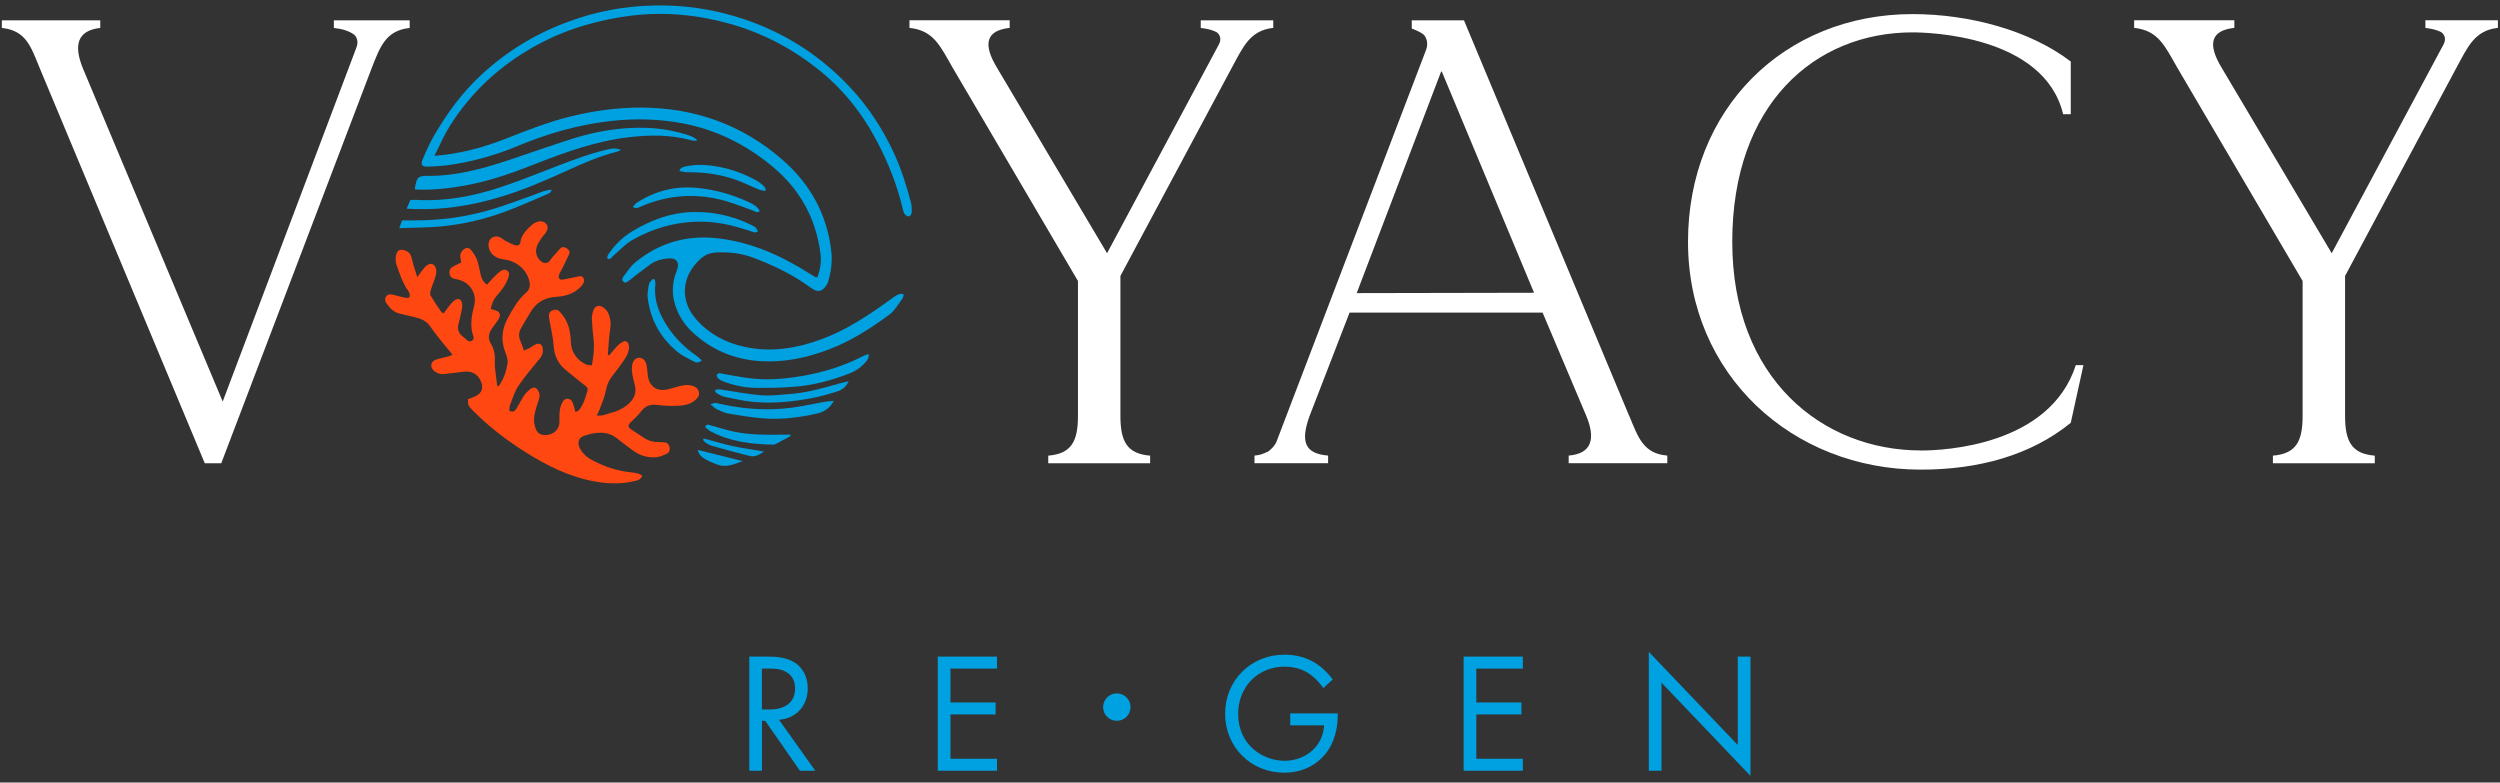 <svg xmlns="http://www.w3.org/2000/svg" width="361" height="113" viewBox="0 0 361 113" fill="none"><rect x="0" y="0" width="361" height="113" fill="#333333" stroke="none"/><g clip-path="url(#clip0_2078_1215)"><path d="M110.838 94.814C111.948 94.814 113.608 94.885 114.838 95.725C115.798 96.365 116.638 97.624 116.638 99.385C116.638 101.904 114.978 103.754 112.488 103.934L117.728 111.294H115.508L110.498 104.084H110.028V111.294H108.198V94.814H110.838ZM110.018 102.444H111.178C113.448 102.444 114.808 101.354 114.808 99.434C114.808 98.525 114.538 97.605 113.498 97.014C112.758 96.594 111.918 96.544 111.128 96.544H110.018V102.444Z" fill="#00A1E0"></path><path d="M143.968 96.544H137.248V101.434H143.768V103.164H137.248V109.564H143.968V111.294H135.418V94.814H143.968V96.544Z" fill="#00A1E0"></path><path d="M186.298 103.015H193.168V103.405C193.168 105.235 192.628 107.205 191.588 108.615C191.098 109.285 189.238 111.575 185.458 111.575C180.568 111.575 176.908 107.845 176.908 103.055C176.908 98.265 180.588 94.535 185.508 94.535C187.088 94.535 188.938 94.925 190.548 96.165C191.288 96.735 191.978 97.475 192.448 98.115L191.088 99.355C190.618 98.685 190.078 98.095 189.528 97.645C188.738 97.005 187.498 96.265 185.528 96.265C181.548 96.265 178.788 99.255 178.788 103.085C178.788 107.585 182.368 109.855 185.488 109.855C187.688 109.855 189.588 108.745 190.528 107.085C190.828 106.565 191.148 105.775 191.198 104.735H186.308V103.005L186.298 103.015Z" fill="#00A1E0"></path><path d="M219.898 96.544H213.178V101.434H219.698V103.164H213.178V109.564H219.898V111.294H211.348V94.814H219.898V96.544Z" fill="#00A1E0"></path><path d="M238.088 111.295V94.124L250.938 107.585V94.814H252.768V112.035L239.918 98.575V111.295H238.088Z" fill="#00A1E0"></path><path d="M161.268 104.085C162.362 104.085 163.248 103.198 163.248 102.105C163.248 101.011 162.362 100.125 161.268 100.125C160.174 100.125 159.288 101.011 159.288 102.105C159.288 103.198 160.174 104.085 161.268 104.085Z" fill="#00A1E0"></path><path d="M48.208 4.035C49.408 4.165 50.388 4.465 51.098 4.975C51.418 5.205 51.828 5.885 51.488 6.805C51.138 7.715 32.158 57.985 32.158 57.985L11.938 9.795C10.658 6.595 11.098 4.405 14.478 4.035V2.935H0.268V4.035C3.738 4.405 4.448 6.685 5.718 9.795L29.568 66.895H31.948L53.688 9.795C54.878 6.785 55.678 4.405 59.158 4.035V2.935H48.208V4.035Z" fill="white"></path><path d="M183.848 2.935H173.388V4.035C174.298 4.135 175.048 4.325 175.618 4.615C176.018 4.825 176.488 5.515 176.018 6.395C175.548 7.275 159.858 36.565 159.858 36.565L143.968 9.785C141.868 6.315 142.418 4.395 145.798 4.025V2.925H131.328V4.025C134.798 4.395 135.738 6.585 137.568 9.785L155.658 40.575V60.035C155.658 63.695 154.748 65.515 151.368 65.795V66.895H166.078V65.795C162.698 65.525 161.788 63.695 161.788 60.035V39.845L177.868 9.785C179.508 6.775 180.478 4.395 183.858 4.025V2.925L183.848 2.935Z" fill="white"></path><path d="M350.228 2.935V4.035C351.138 4.135 351.888 4.325 352.458 4.615C352.858 4.825 353.328 5.515 352.858 6.395C352.388 7.275 336.698 36.565 336.698 36.565L320.808 9.785C318.708 6.315 319.258 4.395 322.638 4.025V2.925H308.168V4.025C311.638 4.395 312.578 6.585 314.408 9.785L332.498 40.575V60.035C332.498 63.695 331.588 65.515 328.208 65.795V66.895H342.918V65.795C339.538 65.525 338.628 63.695 338.628 60.035V39.845L354.708 9.785C356.348 6.775 357.318 4.395 360.698 4.025V2.925H350.238L350.228 2.935Z" fill="white"></path><path d="M235.248 60.045L211.398 2.935H203.858V4.125C203.858 4.125 205.028 4.535 205.568 4.995C205.898 5.285 206.308 6.185 205.938 7.165C205.588 8.065 187.208 56.225 184.338 63.745C184.098 64.385 183.348 65.105 183.018 65.245C182.368 65.535 181.978 65.725 181.148 65.785V66.885H191.778V65.785C188.398 65.515 187.748 63.775 189.118 60.025L194.878 45.135H222.748L229.048 60.025C230.418 63.315 229.898 65.505 226.518 65.785V66.885H240.758V65.785C237.288 65.515 236.538 63.135 235.258 60.025L235.248 60.045ZM208.108 10.335H208.198L221.518 42.275L195.908 42.325L208.098 10.335H208.108Z" fill="white"></path><path d="M277.368 65.045C263.208 65.045 250.138 54.735 250.138 34.915C250.138 15.095 262.018 4.675 276.178 4.675C278.398 4.675 295.178 5.075 297.918 16.495H299.018V8.885C293.168 4.405 284.398 2.035 276.178 2.035C257.628 2.035 243.748 15.735 243.748 34.925C243.748 54.115 258.828 67.815 277.368 67.815C285.588 67.815 293.178 65.805 299.018 61.055L300.848 52.725H299.748C295.998 64.325 280.808 65.055 277.368 65.055V65.045Z" fill="white"></path><path d="M88.018 51.254C88.318 50.904 88.598 50.544 88.908 50.204C89.118 49.974 89.338 49.744 89.588 49.574C89.888 49.364 90.268 49.084 90.588 49.404C90.788 49.604 90.868 50.024 90.828 50.314C90.758 50.764 90.618 51.234 90.368 51.614C89.758 52.544 89.088 53.444 88.398 54.314C87.908 54.944 87.638 55.604 87.488 56.394C87.308 57.324 86.908 58.215 86.588 59.114C86.488 59.395 86.328 59.654 86.168 59.994C86.958 60.114 87.568 59.784 88.208 59.624C89.098 59.404 89.908 59.024 90.608 58.454C91.538 57.684 91.998 56.744 91.648 55.504C91.468 54.884 91.318 54.244 91.258 53.594C91.218 53.154 91.238 52.644 91.428 52.254C91.808 51.464 92.778 51.464 93.198 52.234C93.358 52.514 93.388 52.874 93.438 53.214C93.518 53.704 93.508 54.205 93.628 54.684C93.938 55.855 94.878 56.464 96.078 56.284C96.558 56.214 97.038 56.054 97.508 55.924C98.318 55.704 99.118 55.454 99.968 55.704C100.448 55.844 100.808 56.105 100.918 56.614C101.028 57.105 100.768 57.444 100.428 57.744C99.678 58.394 98.758 58.564 97.828 58.594C96.838 58.635 95.848 58.594 94.868 58.474C93.918 58.364 93.188 58.584 92.598 59.384C92.178 59.954 91.628 60.424 91.128 60.924C90.608 61.424 90.618 61.674 91.238 62.074C91.838 62.464 92.438 62.844 93.028 63.244C93.698 63.694 94.428 63.864 95.218 63.834C95.428 63.834 95.648 63.874 95.858 63.874C96.298 63.874 96.538 64.084 96.658 64.494C96.788 64.945 96.658 65.344 96.258 65.524C95.738 65.764 95.168 66.025 94.608 66.044C93.408 66.094 92.288 65.734 91.308 64.984C90.638 64.474 89.948 64.004 89.308 63.464C87.788 62.154 86.098 62.364 84.398 62.904C83.558 63.174 83.318 63.894 83.718 64.704C84.148 65.574 84.898 66.144 85.728 66.564C87.368 67.394 89.088 67.984 90.928 68.184C91.328 68.225 91.728 68.274 92.118 68.374C92.338 68.424 92.528 68.575 92.728 68.684C92.528 69.284 92.068 69.355 91.668 69.454C89.798 69.914 87.928 69.874 86.038 69.554C82.268 68.904 78.928 67.224 75.748 65.204C73.048 63.494 70.508 61.544 68.258 59.254C67.598 58.584 67.588 58.544 67.568 57.634C67.858 57.534 68.168 57.434 68.478 57.304C69.658 56.824 69.938 55.855 69.288 54.754C68.688 53.744 67.808 53.544 66.738 53.694C65.848 53.824 64.958 53.924 64.068 54.014C63.558 54.064 63.078 53.894 62.688 53.564C62.028 52.994 62.168 52.184 63.008 51.914C63.598 51.724 64.208 51.614 64.808 51.454C64.978 51.404 65.138 51.314 65.348 51.214C64.748 50.484 64.168 49.815 63.618 49.114C63.098 48.455 62.578 47.804 62.108 47.114C61.578 46.334 60.798 46.014 59.938 45.814C59.188 45.634 58.428 45.465 57.678 45.275C56.918 45.084 56.368 44.584 55.928 43.964C55.668 43.594 55.448 43.194 55.788 42.775C56.088 42.404 56.478 42.474 56.898 42.594C57.458 42.764 58.038 42.885 58.608 43.005C58.748 43.035 58.908 43.005 59.058 43.005C59.308 42.565 59.108 42.224 58.898 41.934C58.128 40.825 57.718 39.554 57.278 38.294C57.088 37.744 57.078 37.194 57.248 36.654C57.398 36.164 57.738 35.974 58.248 36.094C58.758 36.215 59.178 36.474 59.358 36.984C59.498 37.384 59.578 37.814 59.698 38.234C59.858 38.785 60.038 39.334 60.248 40.025C60.648 39.484 60.928 39.074 61.238 38.704C61.658 38.204 62.218 37.964 62.518 38.174C62.978 38.494 63.058 38.995 62.978 39.505C62.918 39.895 62.768 40.274 62.638 40.654C62.488 41.094 62.298 41.514 62.178 41.964C62.118 42.194 62.068 42.505 62.178 42.684C62.668 43.505 63.208 44.294 63.748 45.084C63.788 45.144 63.908 45.164 64.098 45.244C64.278 44.984 64.438 44.704 64.648 44.454C64.938 44.094 65.218 43.704 65.568 43.424C66.158 42.954 66.648 43.154 66.738 43.914C66.788 44.325 66.668 44.764 66.588 45.184C66.478 45.724 66.338 46.264 66.198 46.804C65.978 47.605 66.298 48.194 66.918 48.664C67.278 48.934 67.608 49.474 68.088 49.244C68.648 48.974 68.278 48.404 68.188 47.994C67.908 46.674 68.128 45.414 68.468 44.145C68.878 42.634 68.068 41.065 66.638 40.525C66.318 40.404 65.988 40.334 65.658 40.264C65.298 40.184 65.028 40.014 64.938 39.634C64.838 39.204 64.928 38.804 65.308 38.564C65.688 38.324 66.118 38.144 66.608 37.904C66.568 37.694 66.528 37.424 66.478 37.164C66.398 36.724 66.568 36.374 66.878 36.084C67.278 35.724 67.668 35.684 68.018 36.104C68.368 36.524 68.688 37.004 68.878 37.514C69.118 38.174 69.238 38.894 69.388 39.584C69.518 40.174 69.728 40.694 70.338 41.104C70.628 40.774 70.898 40.434 71.198 40.134C71.548 39.784 71.888 39.434 72.288 39.154C72.588 38.944 72.988 38.834 73.318 39.144C73.618 39.424 73.508 39.774 73.398 40.104C73.058 41.094 72.438 41.904 71.758 42.674C71.268 43.224 70.998 43.855 70.868 44.614C71.068 44.675 71.238 44.724 71.408 44.775C72.198 44.974 72.398 45.434 71.958 46.145C71.698 46.565 71.378 46.944 71.088 47.354C70.568 48.094 70.388 48.824 70.908 49.674C71.358 50.424 71.508 51.294 71.458 52.184C71.438 52.554 71.458 52.924 71.498 53.294C71.588 54.114 71.698 54.934 71.798 55.754C71.928 55.734 72.018 55.754 72.038 55.714C72.738 54.734 73.118 53.614 73.288 52.464C73.368 51.954 73.148 51.364 72.958 50.844C72.298 49.134 72.468 47.495 73.338 45.914C74.068 44.584 74.808 43.254 75.988 42.234C76.478 41.815 76.588 41.274 76.448 40.634C76.088 39.004 74.668 37.714 72.848 37.474C71.968 37.354 71.198 37.064 70.768 36.264C70.588 35.934 70.498 35.494 70.558 35.124C70.688 34.254 71.568 33.894 72.328 34.334C72.568 34.474 72.778 34.674 73.028 34.794C73.468 35.024 73.908 35.254 74.368 35.404C74.708 35.514 75.078 35.434 75.138 34.984C75.298 33.844 76.088 33.134 76.868 32.424C77.068 32.244 77.338 32.114 77.598 32.034C78.068 31.874 78.528 31.954 78.878 32.334C79.168 32.644 79.148 33.084 78.798 33.624C78.628 33.884 78.388 34.084 78.218 34.344C77.958 34.755 77.658 35.164 77.508 35.624C77.208 36.534 77.598 37.484 78.428 37.924C78.618 38.024 78.978 37.984 79.168 37.854C79.418 37.694 79.558 37.384 79.758 37.154C80.118 36.734 80.488 36.325 80.868 35.914C81.188 35.565 81.498 35.654 81.858 35.874C82.208 36.094 82.328 36.374 82.168 36.734C81.878 37.374 81.568 38.014 81.258 38.644C81.078 39.004 80.838 39.344 80.718 39.714C80.568 40.164 80.818 40.444 81.298 40.374C81.968 40.264 82.628 40.084 83.298 39.964C83.618 39.904 84.008 39.744 84.228 40.124C84.468 40.524 84.298 40.884 84.018 41.224C83.068 42.344 81.758 42.774 80.388 42.854C78.728 42.954 77.478 43.605 76.638 45.025C76.168 45.825 75.658 46.605 75.218 47.414C74.888 48.014 74.878 48.654 75.168 49.294C75.348 49.684 75.468 50.094 75.658 50.624C75.978 50.484 76.248 50.384 76.498 50.244C76.798 50.084 77.058 49.844 77.368 49.714C77.898 49.494 78.288 49.734 78.368 50.304C78.448 50.854 78.318 51.324 77.948 51.775C76.888 53.074 75.788 54.334 74.858 55.724C74.298 56.554 74.018 57.574 73.638 58.514C73.538 58.754 73.578 59.044 73.548 59.324C74.148 59.624 74.408 59.284 74.638 58.904C74.988 58.324 75.288 57.704 75.658 57.134C75.898 56.784 76.218 56.474 76.548 56.204C76.818 55.994 77.228 55.854 77.488 56.124C77.718 56.364 77.928 56.754 77.918 57.074C77.898 57.554 77.688 58.035 77.548 58.504C77.258 59.424 76.978 60.334 77.188 61.324C77.428 62.434 77.858 62.864 78.838 62.824C79.888 62.784 80.718 62.054 80.778 61.064C80.808 60.534 80.758 60.004 80.808 59.484C80.848 59.094 80.928 58.684 81.098 58.324C81.278 57.944 81.498 57.514 82.048 57.584C82.528 57.654 82.668 58.064 82.798 58.444C82.908 58.764 82.978 59.094 83.088 59.494C83.288 59.404 83.478 59.364 83.578 59.254C84.268 58.424 84.548 57.404 84.838 56.384C84.938 56.014 84.668 55.824 84.418 55.624C83.498 54.884 82.568 54.154 81.668 53.404C80.588 52.504 80.038 51.374 79.948 49.944C79.878 48.814 79.598 47.684 79.408 46.564C79.358 46.294 79.288 46.024 79.268 45.744C79.228 45.384 79.318 45.064 79.668 44.874C80.068 44.654 80.498 44.664 80.788 44.974C81.168 45.374 81.518 45.824 81.758 46.314C82.248 47.294 82.408 48.364 82.438 49.464C82.478 50.894 83.478 52.244 84.848 52.694C85.018 52.744 85.208 52.724 85.478 52.744C85.678 51.484 85.858 50.284 85.718 49.044C85.608 48.064 85.508 47.074 85.468 46.084C85.448 45.664 85.538 45.214 85.688 44.814C85.908 44.184 86.478 43.984 87.038 44.344C87.358 44.554 87.678 44.864 87.828 45.214C88.138 45.895 88.248 46.594 88.128 47.384C87.928 48.664 87.878 49.954 87.768 51.244C87.848 51.264 87.938 51.284 88.018 51.314V51.254Z" fill="#FF4712"></path><path d="M62.718 22.505C66.408 22.225 69.768 21.305 73.038 20.025C76.038 18.845 79.028 17.665 82.158 16.875C85.608 16.015 89.098 15.515 92.648 15.535C100.318 15.575 107.148 17.995 112.958 23.045C116.978 26.535 119.418 30.925 120.038 36.245C120.218 37.765 120.008 39.285 119.558 40.745C119.458 41.085 119.208 41.395 118.958 41.655C118.578 42.045 118.098 42.135 117.598 41.865C117.378 41.745 117.168 41.625 116.968 41.475C114.498 39.665 111.768 38.355 108.918 37.265C107.128 36.575 105.258 36.345 103.348 36.465C102.538 36.515 101.828 36.785 101.228 37.315C98.398 39.815 98.078 43.395 100.608 46.205C102.458 48.265 104.838 49.515 107.558 50.095C111.448 50.925 115.188 50.285 118.858 48.895C122.078 47.675 124.938 45.835 127.728 43.855C128.238 43.495 128.728 43.125 129.248 42.785C129.598 42.555 129.978 42.305 130.508 42.515C130.448 42.725 130.428 42.955 130.318 43.115C129.718 43.895 129.218 44.835 128.458 45.405C125.738 47.415 122.898 49.245 119.698 50.455C116.528 51.655 113.288 52.355 109.878 52.155C106.008 51.925 102.658 50.515 99.848 47.835C98.748 46.785 97.988 45.525 97.508 44.085C97.048 42.685 97.048 41.285 97.448 39.885C97.538 39.585 97.648 39.305 97.758 39.005C98.168 37.855 97.668 37.195 96.448 37.315C95.548 37.405 94.668 37.615 93.918 38.165C93.188 38.695 92.478 39.235 91.758 39.785C91.508 39.975 91.288 40.195 91.038 40.365C90.718 40.565 90.388 41.035 89.998 40.665C89.658 40.345 90.018 39.955 90.218 39.675C90.678 39.055 91.118 38.385 91.708 37.905C95.188 35.055 99.158 33.895 103.668 34.415C108.508 34.975 112.778 36.895 116.818 39.455C117.108 39.635 117.398 39.815 117.688 39.985C117.758 40.025 117.868 40.025 118.028 40.055C118.448 38.935 118.628 37.785 118.478 36.615C117.818 31.495 115.468 27.285 111.498 24.005C107.728 20.895 103.478 18.745 98.648 17.825C95.178 17.165 91.698 17.075 88.188 17.475C83.528 17.995 79.088 19.275 74.778 21.075C71.618 22.395 68.348 23.315 64.958 23.815C63.918 23.965 62.858 24.025 61.808 24.065C60.918 24.095 60.698 23.795 61.038 22.995C61.528 21.825 62.058 20.665 62.688 19.565C64.588 16.285 66.828 13.245 69.638 10.675C73.318 7.305 77.508 4.765 82.208 3.085C86.118 1.635 90.168 0.895 94.318 0.795C97.788 0.705 101.198 1.085 104.558 1.925C108.648 2.955 112.468 4.595 116.008 6.915C118.538 8.575 120.818 10.525 122.868 12.735C125.418 15.485 127.438 18.585 129.028 21.985C130.118 24.325 130.898 26.775 131.548 29.265C131.668 29.735 131.668 30.245 131.648 30.735C131.638 30.925 131.418 31.225 131.248 31.255C131.068 31.285 130.788 31.105 130.658 30.935C130.498 30.725 130.428 30.435 130.358 30.165C129.568 26.795 128.308 23.605 126.708 20.545C124.528 16.365 121.668 12.765 117.938 9.845C114.258 6.955 110.198 4.825 105.718 3.525C100.998 2.165 96.178 1.665 91.268 2.245C88.888 2.525 86.578 3.015 84.288 3.695C81.558 4.505 78.998 5.625 76.558 7.055C73.428 8.885 70.628 11.115 68.228 13.825C66.298 16.015 64.628 18.405 63.428 21.085C63.228 21.535 62.988 21.965 62.718 22.505Z" fill="#00A1E0"></path><path d="M59.968 27.355C59.928 27.205 59.908 27.175 59.908 27.145C60.218 25.525 60.328 25.385 61.948 25.395C65.848 25.415 69.538 24.405 73.198 23.205C76.308 22.175 79.398 21.065 82.518 20.075C86.078 18.945 89.738 18.315 93.488 18.465C95.568 18.545 97.608 18.925 99.588 19.585C99.978 19.715 100.348 19.945 100.698 20.215C100.368 20.415 100.048 20.325 99.748 20.235C96.828 19.445 93.878 19.465 90.898 19.805C86.048 20.355 81.518 22.005 77.018 23.785C73.908 25.015 70.748 26.105 67.448 26.735C64.978 27.195 62.488 27.475 59.968 27.365V27.355Z" fill="#00A1E0"></path><path d="M58.728 30.125C58.948 29.615 59.098 29.255 59.258 28.865C59.598 28.865 59.908 28.855 60.218 28.865C64.338 29.095 68.318 28.335 72.188 27.065C74.978 26.145 77.698 25.025 80.448 23.975C82.908 23.035 85.368 22.105 87.948 21.535C88.518 21.405 89.078 21.385 89.678 21.655C89.478 21.745 89.278 21.865 89.058 21.915C86.548 22.545 84.198 23.575 81.858 24.645C78.588 26.135 75.288 27.565 71.828 28.565C67.908 29.695 63.908 30.335 59.808 30.185C59.498 30.175 59.188 30.155 58.718 30.135L58.728 30.125Z" fill="#00A1E0"></path><path d="M103.488 54.165C103.748 53.735 104.088 53.925 104.408 53.985C105.658 54.195 106.898 54.445 108.158 54.605C110.728 54.945 113.288 54.725 115.828 54.295C118.928 53.765 121.898 52.835 124.698 51.385C124.908 51.275 125.138 51.225 125.418 51.115C125.528 51.705 125.218 52.025 124.948 52.335C124.288 53.105 123.448 53.635 122.518 53.985C120.078 54.915 117.568 55.605 114.968 55.825C113.028 55.995 111.078 56.025 109.128 56.005C107.548 55.985 105.998 55.665 104.508 55.095C104.048 54.915 103.578 54.735 103.478 54.165H103.488Z" fill="#00A1E0"></path><path d="M109.448 33.445C108.968 33.705 108.548 33.425 108.128 33.285C105.878 32.565 103.588 32.005 101.218 32.005C97.648 32.005 94.288 32.935 91.208 34.715C90.258 35.265 89.498 36.135 88.648 36.845C88.388 37.065 88.228 37.475 87.748 37.395C87.598 36.955 87.878 36.675 88.088 36.385C88.968 35.165 90.048 34.145 91.338 33.375C93.948 31.805 96.748 30.735 99.818 30.625C102.868 30.515 105.788 31.145 108.538 32.505C109.178 32.815 109.218 32.905 109.448 33.455V33.445Z" fill="#00A1E0"></path><path d="M120.408 57.874C119.788 59.025 118.938 59.495 118.018 59.705C115.388 60.304 112.708 60.635 110.008 60.395C108.408 60.255 106.818 60.005 105.238 59.734C104.638 59.635 104.068 59.355 103.508 59.094C103.228 58.965 102.998 58.705 102.578 58.374C102.978 58.275 103.168 58.164 103.338 58.184C103.918 58.285 104.488 58.434 105.058 58.544C108.118 59.124 111.208 59.275 114.298 58.874C115.858 58.675 117.398 58.315 118.948 58.044C119.358 57.974 119.788 57.944 120.418 57.874H120.408Z" fill="#00A1E0"></path><path d="M57.658 32.935C57.828 32.455 57.928 32.175 58.058 31.825C58.578 31.825 59.068 31.825 59.558 31.825C63.518 31.865 67.408 31.335 71.188 30.185C73.258 29.555 75.278 28.775 77.318 28.055C78.068 27.785 78.788 27.405 79.658 27.405C79.568 27.885 79.168 27.985 78.868 28.105C76.788 28.985 74.728 29.925 72.608 30.685C69.718 31.725 66.728 32.405 63.668 32.695C61.728 32.875 59.778 32.865 57.668 32.945L57.658 32.935Z" fill="#00A1E0"></path><path d="M109.718 30.485C109.298 30.805 109.038 30.525 108.768 30.425C107.428 29.955 106.108 29.395 104.748 29.015C100.648 27.855 96.618 28.095 92.678 29.765C92.308 29.925 91.938 30.225 91.358 29.865C91.608 29.615 91.778 29.375 92.018 29.225C94.608 27.585 97.428 26.855 100.498 27.115C103.148 27.345 105.658 28.065 108.068 29.155C108.708 29.445 109.348 29.755 109.708 30.475L109.718 30.485Z" fill="#00A1E0"></path><path d="M103.208 56.375C103.628 56.135 103.998 56.235 104.348 56.285C106.218 56.555 108.078 56.945 109.948 57.075C111.388 57.175 112.858 56.995 114.308 56.875C116.828 56.665 119.228 55.925 121.638 55.255C121.888 55.185 122.148 55.145 122.548 55.055C122.148 55.945 121.518 56.335 120.808 56.555C119.688 56.905 118.548 57.235 117.398 57.455C114.588 58.005 111.748 58.285 108.888 58.045C107.478 57.925 106.078 57.595 104.688 57.315C104.278 57.235 103.888 57.005 103.508 56.795C103.378 56.725 103.318 56.535 103.198 56.365L103.208 56.375Z" fill="#00A1E0"></path><path d="M94.548 40.365C94.578 40.595 94.668 40.825 94.638 41.055C94.378 43.415 95.228 45.445 96.508 47.335C97.578 48.915 98.928 50.235 100.498 51.325C100.788 51.525 101.038 51.775 101.348 52.045C100.888 52.445 100.488 52.375 100.138 52.175C99.378 51.765 98.568 51.405 97.898 50.865C95.398 48.845 93.928 46.215 93.528 43.035C93.448 42.385 93.588 41.685 93.718 41.025C93.778 40.745 94.078 40.525 94.268 40.275C94.358 40.305 94.458 40.345 94.548 40.375V40.365Z" fill="#00A1E0"></path><path d="M114.168 62.955C113.488 63.325 112.818 63.695 112.138 64.055C111.978 64.135 111.788 64.205 111.608 64.205C108.488 64.145 105.428 63.785 102.618 62.285C102.318 62.125 102.068 61.865 101.808 61.665C102.088 61.125 102.398 61.365 102.668 61.435C103.828 61.745 104.978 62.135 106.158 62.365C108.418 62.815 110.718 62.795 113.018 62.765C113.378 62.765 113.748 62.765 114.108 62.765C114.128 62.825 114.148 62.895 114.168 62.955Z" fill="#00A1E0"></path><path d="M110.488 27.564C110.178 27.505 109.858 27.485 109.568 27.364C108.678 27.005 107.818 26.575 106.928 26.215C104.478 25.244 101.938 24.845 99.308 24.875C98.928 24.875 98.538 24.765 98.098 24.704C98.268 24.154 98.668 24.114 98.998 24.035C100.628 23.665 102.268 23.794 103.888 24.105C105.718 24.454 107.458 25.105 109.098 25.994C109.498 26.215 109.878 26.505 110.228 26.794C110.398 26.934 110.478 27.174 110.598 27.364C110.558 27.424 110.518 27.485 110.488 27.544V27.564Z" fill="#00A1E0"></path><path d="M101.598 63.315C103.018 63.685 104.418 64.115 105.848 64.425C107.298 64.735 108.768 64.935 110.328 65.205C109.668 65.645 109.038 66.035 108.278 65.845C106.478 65.395 104.688 64.925 102.908 64.405C102.388 64.255 101.878 64.005 101.528 63.545C101.548 63.465 101.578 63.385 101.598 63.305V63.315Z" fill="#00A1E0"></path><path d="M100.738 64.965C102.928 65.515 105.008 66.035 107.248 66.585C105.958 67.035 104.868 67.585 103.498 67.055C101.688 66.345 101.028 65.975 100.738 64.965Z" fill="#00A1E0"></path></g><defs><clipPath id="clip0_2078_1215"><rect width="360.42" height="111.25" fill="white" transform="translate(0.268 0.785)"></rect></clipPath></defs></svg>
